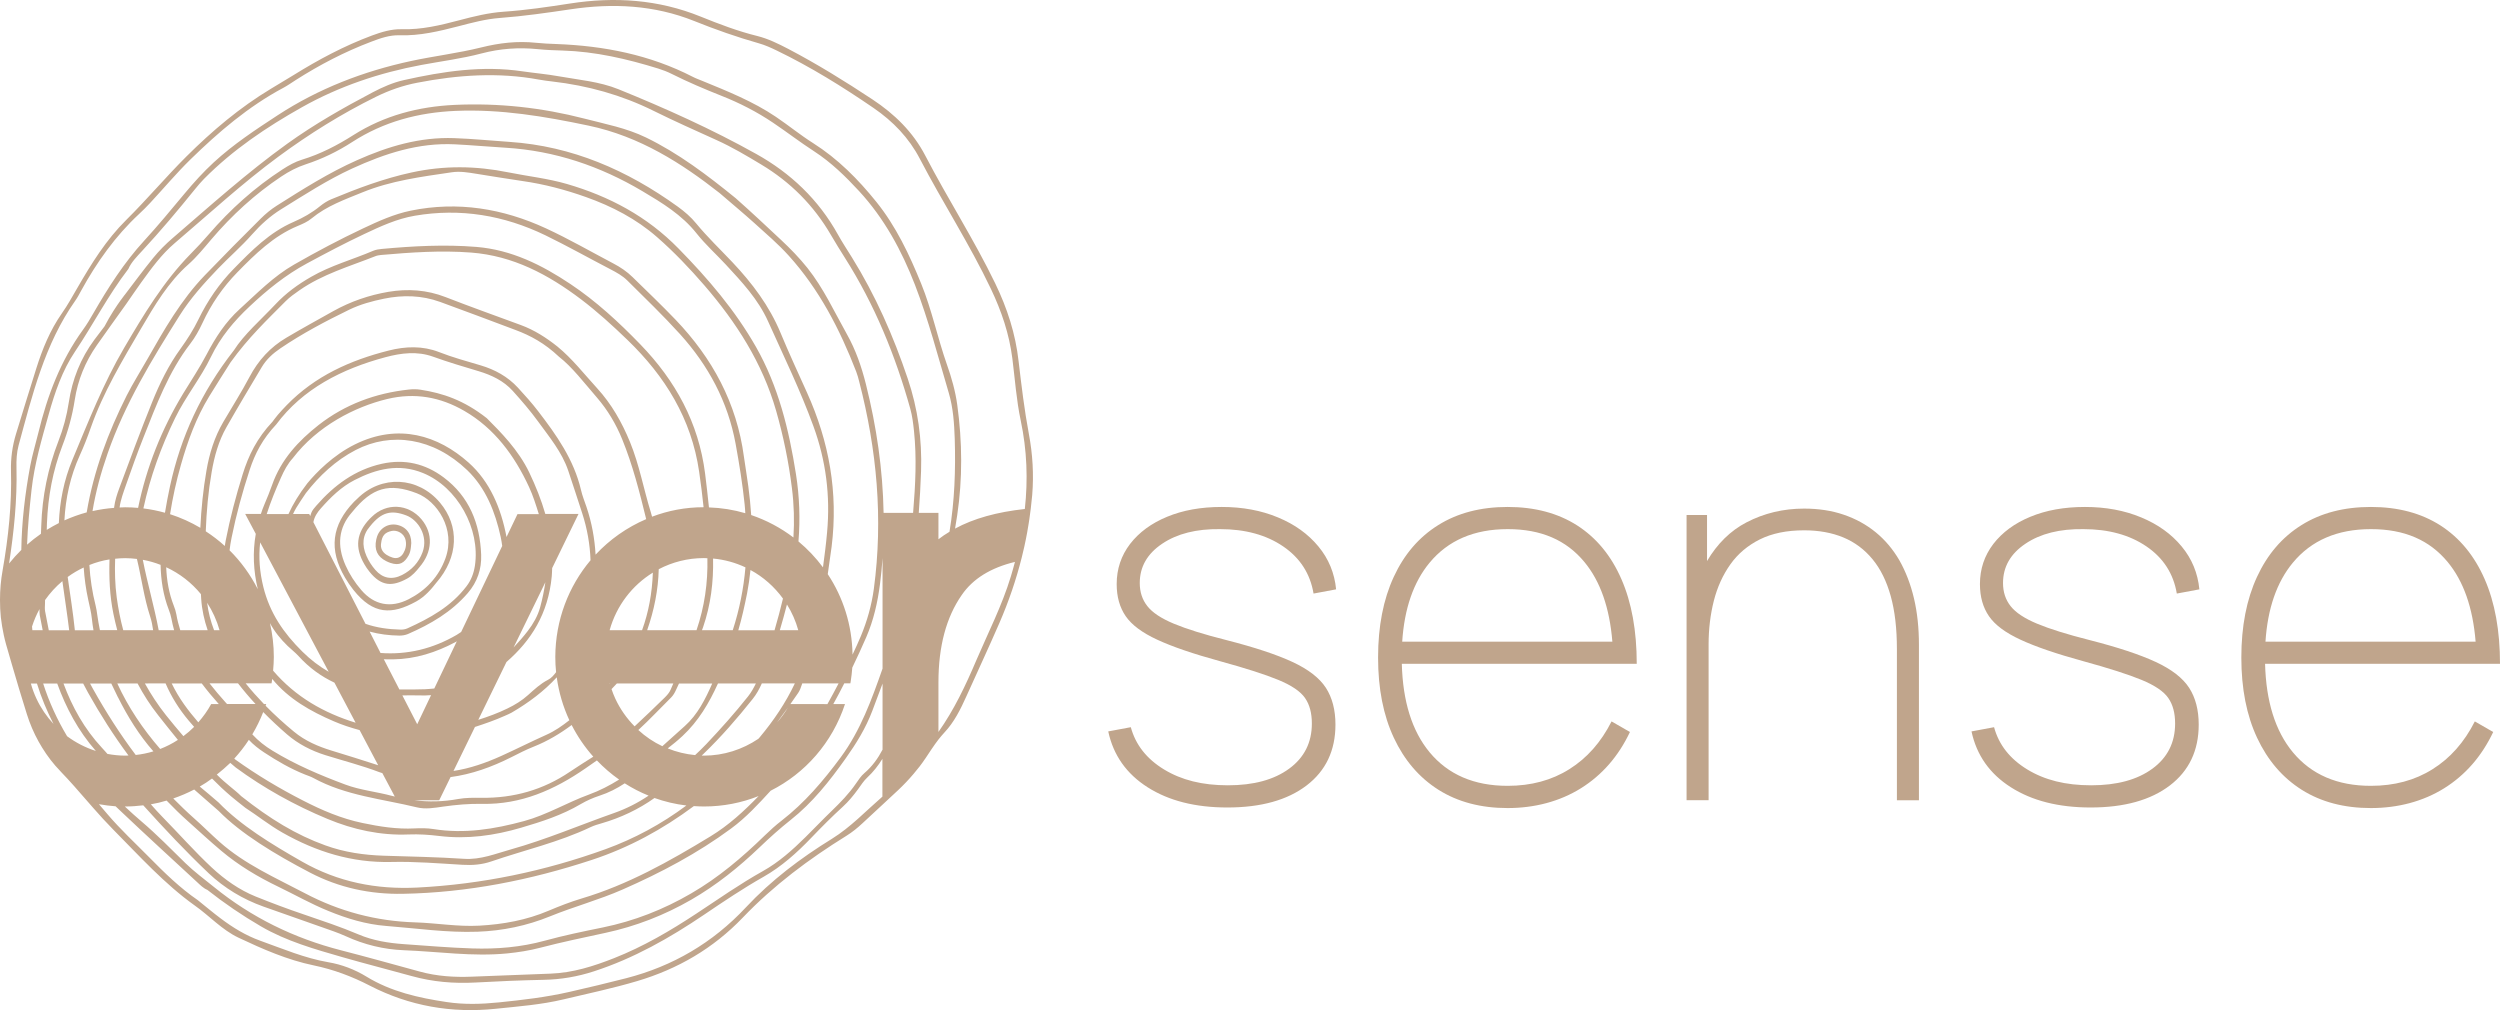 <?xml version="1.0" encoding="UTF-8"?> <svg xmlns="http://www.w3.org/2000/svg" viewBox="0 0 198.00 80.00" data-guides="{&quot;vertical&quot;:[],&quot;horizontal&quot;:[]}"><path fill="rgb(192, 165, 140)" stroke="none" fill-opacity="1" stroke-width="0" stroke-opacity="1" class="cls-1" id="tSvg107e3785feb" title="Path 2" d="M92.051 43.059C93.237 42.262 94.764 41.881 96.633 41.907C98.627 41.907 100.295 42.366 101.631 43.278C102.967 44.19 103.769 45.435 104.033 47.01C104.629 46.898 105.224 46.787 105.82 46.676C105.696 45.394 105.23 44.258 104.417 43.278C103.604 42.293 102.537 41.527 101.216 40.98C99.891 40.427 98.41 40.151 96.758 40.151C95.106 40.151 93.682 40.411 92.434 40.928C91.186 41.443 90.212 42.163 89.503 43.08C88.799 44.002 88.441 45.06 88.441 46.259C88.441 47.265 88.68 48.109 89.156 48.802C89.632 49.495 90.466 50.116 91.652 50.663C92.838 51.215 94.495 51.783 96.628 52.367C98.663 52.925 100.207 53.42 101.253 53.852C102.299 54.285 103.003 54.764 103.36 55.286C103.723 55.807 103.899 56.479 103.899 57.303C103.899 58.809 103.298 60.002 102.102 60.878C100.906 61.758 99.285 62.196 97.25 62.196C95.215 62.196 93.568 61.779 92.191 60.94C90.813 60.101 89.938 58.986 89.56 57.594C88.964 57.706 88.369 57.817 87.773 57.928C88.177 59.809 89.213 61.284 90.891 62.352C92.569 63.421 94.671 63.953 97.208 63.953C99.87 63.953 101.962 63.369 103.484 62.207C105.007 61.044 105.768 59.434 105.768 57.386C105.768 56.229 105.514 55.26 105.012 54.478C104.505 53.696 103.624 53.013 102.371 52.43C101.118 51.846 99.368 51.267 97.126 50.694C95.349 50.246 93.967 49.813 92.967 49.396C91.968 48.98 91.269 48.516 90.87 48.005C90.466 47.494 90.269 46.884 90.269 46.176C90.269 44.894 90.86 43.856 92.051 43.059Z" style=""></path><path fill="rgb(192, 165, 140)" stroke="none" fill-opacity="1" stroke-width="0" stroke-opacity="1" class="cls-1" id="tSvg13952fef797" title="Path 3" d="M128.548 52.575C128.909 52.575 129.269 52.575 129.63 52.575C129.63 49.954 129.226 47.718 128.413 45.863C127.605 44.008 126.435 42.595 124.913 41.615C123.39 40.641 121.552 40.151 119.408 40.151C117.264 40.151 115.441 40.63 113.914 41.584C112.381 42.538 111.206 43.908 110.382 45.696C109.559 47.478 109.144 49.605 109.144 52.075C109.144 54.545 109.559 56.651 110.392 58.433C111.226 60.216 112.407 61.592 113.934 62.556C115.467 63.52 117.29 63.999 119.408 63.999C121.526 63.999 123.53 63.478 125.208 62.431C126.886 61.383 128.18 59.898 129.091 57.975C128.607 57.695 128.121 57.415 127.636 57.136C126.803 58.783 125.689 60.044 124.291 60.919C122.893 61.8 121.262 62.238 119.408 62.238C116.746 62.238 114.685 61.347 113.215 59.569C111.827 57.886 111.102 55.551 111.024 52.575C116.865 52.575 122.707 52.575 128.548 52.575ZM113.215 44.576C114.685 42.798 116.746 41.907 119.408 41.907C122.07 41.907 124.053 42.778 125.487 44.513C126.746 46.035 127.481 48.135 127.699 50.819C122.151 50.819 116.603 50.819 111.055 50.819C111.226 48.198 111.946 46.113 113.215 44.576Z" style=""></path><path fill="rgb(192, 165, 140)" stroke="none" fill-opacity="1" stroke-width="0" stroke-opacity="1" class="cls-1" id="tSvg188fad4cdc8" title="Path 4" d="M150.432 44.378C149.919 43.497 149.292 42.757 148.552 42.152C147.811 41.548 146.967 41.084 146.014 40.761C145.067 40.438 144.021 40.281 142.887 40.281C141.24 40.281 139.718 40.646 138.325 41.37C137.051 42.032 136.01 43.059 135.197 44.435C135.197 43.219 135.197 42.003 135.197 40.787C134.657 40.787 134.116 40.787 133.576 40.787C133.576 48.316 133.576 55.845 133.576 63.374C134.158 63.374 134.739 63.374 135.321 63.374C135.321 59.26 135.321 55.147 135.321 51.033C135.321 49.819 135.461 48.672 135.735 47.583C136.015 46.493 136.45 45.535 137.046 44.696C137.641 43.856 138.423 43.2 139.381 42.72C140.344 42.241 141.509 42.001 142.881 42.001C144.047 42.001 145.082 42.189 145.989 42.564C146.895 42.939 147.666 43.518 148.303 44.289C148.94 45.06 149.422 46.04 149.748 47.218C150.074 48.396 150.235 49.792 150.235 51.413C150.235 55.402 150.235 59.391 150.235 63.379C150.816 63.379 151.398 63.379 151.98 63.379C151.98 59.279 151.98 55.18 151.98 51.08C151.98 49.74 151.851 48.51 151.586 47.39C151.322 46.269 150.934 45.269 150.432 44.378Z" style=""></path><path fill="rgb(192, 165, 140)" stroke="none" fill-opacity="1" stroke-width="0" stroke-opacity="1" class="cls-1" id="tSvg57f42eb329" title="Path 5" d="M160.421 43.059C161.607 42.262 163.134 41.881 165.004 41.907C166.997 41.907 168.665 42.366 170.001 43.278C171.337 44.19 172.139 45.435 172.403 47.01C172.999 46.898 173.594 46.787 174.19 46.676C174.066 45.394 173.6 44.258 172.787 43.278C171.974 42.293 170.907 41.527 169.586 40.98C168.261 40.427 166.78 40.151 165.128 40.151C163.476 40.151 162.052 40.411 160.804 40.928C159.556 41.443 158.582 42.163 157.873 43.08C157.169 44.002 156.811 45.06 156.811 46.259C156.811 47.265 157.05 48.109 157.526 48.802C158.002 49.495 158.836 50.116 160.022 50.663C161.208 51.215 162.865 51.783 164.998 52.367C167.033 52.925 168.577 53.42 169.623 53.852C170.669 54.285 171.373 54.764 171.73 55.286C172.093 55.807 172.269 56.479 172.269 57.303C172.269 58.809 171.668 60.002 170.472 60.878C169.276 61.758 167.655 62.196 165.62 62.196C163.585 62.196 161.938 61.779 160.56 60.94C159.183 60.101 158.308 58.986 157.93 57.594C157.334 57.706 156.739 57.817 156.143 57.928C156.547 59.809 157.583 61.284 159.261 62.352C160.939 63.421 163.041 63.953 165.578 63.953C168.24 63.953 170.332 63.369 171.855 62.207C173.377 61.044 174.138 59.434 174.138 57.386C174.138 56.229 173.884 55.26 173.382 54.478C172.875 53.696 171.994 53.013 170.741 52.43C169.488 51.846 167.738 51.267 165.495 50.694C163.725 50.246 162.337 49.813 161.337 49.396C160.338 48.98 159.639 48.516 159.24 48.005C158.836 47.494 158.639 46.884 158.639 46.176C158.639 44.894 159.23 43.856 160.421 43.059Z" style=""></path><path fill="rgb(192, 165, 140)" stroke="none" fill-opacity="1" stroke-width="0" stroke-opacity="1" class="cls-1" id="tSvg177c30c86f3" title="Path 6" d="M192.661 60.919C191.263 61.8 189.632 62.238 187.778 62.238C185.116 62.238 183.055 61.347 181.585 59.569C180.197 57.886 179.472 55.551 179.394 52.575C185.596 52.575 191.798 52.575 198 52.575C198 49.954 197.596 47.718 196.783 45.863C195.97 44.008 194.805 42.595 193.283 41.615C191.76 40.641 189.922 40.151 187.778 40.151C185.634 40.151 183.811 40.63 182.284 41.584C180.751 42.538 179.576 43.908 178.752 45.696C177.929 47.478 177.514 49.605 177.514 52.075C177.514 54.545 177.929 56.651 178.762 58.433C179.596 60.216 180.777 61.592 182.304 62.556C183.837 63.52 185.66 63.999 187.778 63.999C189.896 63.999 191.9 63.478 193.578 62.431C195.256 61.383 196.55 59.898 197.462 57.975C196.976 57.695 196.492 57.415 196.006 57.136C195.173 58.783 194.059 60.044 192.661 60.919ZM181.585 44.576C183.055 42.798 185.116 41.907 187.778 41.907C190.44 41.907 192.423 42.778 193.857 44.513C195.116 46.035 195.851 48.135 196.069 50.819C190.521 50.819 184.973 50.819 179.425 50.819C179.596 48.198 180.316 46.113 181.585 44.576Z" style=""></path><path fill="rgb(192, 165, 140)" stroke="none" fill-opacity="1" stroke-width="0" stroke-opacity="1" class="cls-1" id="tSvg73e7be4ccd" title="Path 7" d="M31.588 41.605C30.796 41.36 30.014 41.819 29.822 42.642C29.812 42.679 29.802 42.715 29.796 42.746C29.631 43.533 29.884 44.086 30.583 44.44C30.692 44.492 30.801 44.544 30.915 44.581C31.65 44.831 32.033 44.581 32.37 43.971C32.489 43.757 32.525 43.507 32.546 43.314C32.681 42.475 32.303 41.819 31.588 41.605ZM31.945 43.815C31.749 44.148 31.448 44.268 31.101 44.164C30.925 44.112 30.759 44.034 30.604 43.935C30.273 43.711 30.117 43.408 30.185 43.017C30.257 42.413 30.49 42.163 31.029 42.048C31.427 41.965 32.013 42.215 32.127 42.793C32.204 43.158 32.127 43.507 31.945 43.815Z" style=""></path><path fill="rgb(192, 165, 140)" stroke="none" fill-opacity="1" stroke-width="0" stroke-opacity="1" class="cls-1" id="tSvgb0847387f8" title="Path 8" d="M29.439 40.938C29.387 40.985 29.335 41.032 29.289 41.084C28.222 42.194 28.082 43.361 28.859 44.69C28.978 44.894 29.108 45.092 29.258 45.274C30.205 46.462 31.081 46.462 32.251 45.821C32.66 45.597 32.971 45.232 33.204 44.94C34.27 43.716 34.317 42.241 33.38 41.126C32.334 39.885 30.594 39.802 29.439 40.938ZM33.468 43.731C33.167 44.555 32.598 45.154 31.842 45.54C31.034 45.952 30.299 45.8 29.729 45.139C29.444 44.81 29.201 44.44 29.025 44.034C28.642 43.163 28.704 42.361 29.32 41.667C30.211 40.563 30.977 40.359 32.194 40.828C33.09 41.172 33.944 42.423 33.468 43.731Z" style=""></path><path fill="rgb(192, 165, 140)" stroke="none" fill-opacity="1" stroke-width="0" stroke-opacity="1" class="cls-1" id="tSvg5be834039e" title="Path 9" d="M34.55 46.16C36.326 44.122 36.404 41.662 34.845 39.807C33.105 37.738 30.205 37.597 28.295 39.499C28.212 39.583 28.124 39.656 28.041 39.739C26.259 41.589 26.026 43.533 27.326 45.748C27.523 46.087 27.746 46.41 27.989 46.718C29.563 48.698 31.029 48.703 32.976 47.63C33.659 47.254 34.172 46.645 34.55 46.16ZM28.621 46.739C28.113 46.15 27.684 45.493 27.363 44.769C26.679 43.221 26.793 41.787 27.891 40.557C29.48 38.587 30.842 38.233 33.012 39.067C34.607 39.677 36.124 41.913 35.275 44.232C34.736 45.701 33.721 46.764 32.375 47.453C30.941 48.187 29.631 47.916 28.621 46.739Z" style=""></path><path fill="rgb(192, 165, 140)" stroke="none" fill-opacity="1" stroke-width="0" stroke-opacity="1" class="cls-1" id="tSvg6909ee1308" title="Path 10" d="M80.674 28.618C80.43 26.439 79.778 24.422 78.82 22.442C77.142 18.971 75.06 15.745 73.289 12.336C72.311 10.455 70.856 9.037 69.1 7.875C66.93 6.442 64.73 5.077 62.43 3.873C61.638 3.461 60.836 3.065 59.976 2.851C58.438 2.471 56.957 1.908 55.491 1.314C52.141 -0.046 48.677 -0.271 45.155 0.277C43.4 0.548 41.65 0.808 39.884 0.928C38.688 1.012 37.528 1.298 36.368 1.606C34.871 2.002 33.38 2.361 31.816 2.314C31.003 2.293 30.216 2.533 29.455 2.815C27.274 3.628 25.229 4.717 23.251 5.947C22.66 6.312 22.06 6.666 21.464 7.026C18.994 8.511 16.799 10.366 14.753 12.404C13.127 14.025 11.641 15.792 10.01 17.407C8.405 18.992 7.239 20.878 6.121 22.812C5.727 23.489 5.349 24.182 4.899 24.818C3.967 26.152 3.361 27.633 2.874 29.18C2.33 30.905 1.797 32.636 1.269 34.366C0.979 35.315 0.844 36.294 0.87 37.285C0.943 39.937 0.663 42.564 0.207 45.17C0.067 45.946 0 46.728 0 47.499C0 47.51 0 47.52 0 47.536C0 47.755 0.005 47.979 0.015 48.198C0.015 48.229 0.015 48.26 0.021 48.291C0.031 48.495 0.047 48.693 0.067 48.896C0.072 48.959 0.083 49.016 0.093 49.078C0.114 49.251 0.135 49.422 0.166 49.6C0.181 49.709 0.207 49.819 0.228 49.928C0.254 50.053 0.275 50.178 0.3 50.303C0.352 50.538 0.409 50.778 0.476 51.017C0.616 51.528 0.766 52.039 0.917 52.544C1.305 53.889 1.709 55.228 2.128 56.562C2.366 57.323 2.677 58.048 3.055 58.73C3.143 58.887 3.231 59.043 3.33 59.2C3.744 59.877 4.231 60.513 4.79 61.086C4.795 61.096 4.806 61.102 4.811 61.112C5.173 61.482 5.52 61.868 5.867 62.254C6.887 63.4 7.866 64.588 8.948 65.683C11.03 67.783 13.013 69.993 15.426 71.718C16.597 72.541 17.581 73.646 18.891 74.266C20.812 75.173 22.764 76.028 24.851 76.46C26.41 76.784 27.875 77.331 29.294 78.066C32.432 79.681 35.762 80.26 39.262 79.895C41.065 79.707 42.867 79.572 44.632 79.15C46.579 78.686 48.542 78.274 50.468 77.701C53.679 76.747 56.486 75.121 58.831 72.672C61.27 70.123 64.067 68.038 67.039 66.194C67.5 65.907 67.919 65.568 68.318 65.193C68.841 64.698 69.375 64.213 69.903 63.723C69.903 63.723 69.903 63.723 69.903 63.723C69.903 63.723 70.25 63.4 70.25 63.4C70.545 63.124 70.845 62.853 71.135 62.577C71.565 62.17 71.974 61.743 72.357 61.289C72.678 60.914 72.989 60.518 73.269 60.096C73.269 60.096 73.274 60.086 73.279 60.086C73.424 59.867 73.574 59.642 73.719 59.424C73.75 59.377 73.787 59.33 73.818 59.278C73.983 59.033 74.154 58.793 74.335 58.559C74.481 58.376 74.631 58.194 74.791 58.022C75.573 57.193 76.075 56.177 76.541 55.14C77.411 53.206 78.307 51.288 79.151 49.344C79.887 47.651 80.482 45.91 80.927 44.133C81 43.851 81.067 43.565 81.129 43.278C81.171 43.09 81.207 42.898 81.249 42.705C81.285 42.527 81.321 42.345 81.352 42.168C81.394 41.933 81.435 41.699 81.471 41.464C81.492 41.339 81.507 41.214 81.528 41.094C81.57 40.823 81.606 40.552 81.637 40.281C81.637 40.281 81.637 40.281 81.637 40.281C81.637 40.281 81.637 40.281 81.637 40.281C81.678 39.922 81.72 39.567 81.751 39.202C81.885 37.582 81.787 35.966 81.487 34.371C81.129 32.469 80.902 30.551 80.674 28.618ZM72.326 40.505C72.326 40.542 72.321 40.584 72.316 40.62C71.537 40.62 70.759 40.62 69.981 40.62C69.918 37.191 69.426 33.793 68.577 30.416C68.23 29.035 67.769 27.7 67.07 26.46C66.076 24.688 65.222 22.822 63.948 21.222C63.311 20.425 62.612 19.706 61.871 19.012C60.68 17.897 59.489 16.777 58.262 15.693C56.03 13.879 53.746 12.143 51.157 10.887C49.614 10.137 47.941 9.824 46.3 9.397C42.913 8.521 39.485 8.146 36 8.308C33.147 8.443 30.449 9.142 27.994 10.695C26.715 11.508 25.379 12.201 23.924 12.644C23.37 12.811 22.863 13.102 22.371 13.42C20.175 14.843 18.249 16.573 16.529 18.564C16.069 19.096 15.592 19.612 15.1 20.107C12.951 22.296 11.387 24.902 9.834 27.549C8.177 30.374 6.996 33.402 5.738 36.409C5.049 38.056 4.733 39.729 4.66 41.428C4.334 41.595 4.013 41.772 3.703 41.965C3.708 41.787 3.713 41.61 3.718 41.433C3.801 39.333 4.179 37.279 4.935 35.315C5.391 34.137 5.727 32.928 5.919 31.677C6.162 30.093 6.758 28.644 7.669 27.341C8.43 26.252 9.207 25.183 9.979 24.099C10.383 23.521 10.776 22.937 11.185 22.369C11.988 21.259 12.785 20.154 13.831 19.263C16.55 16.949 19.181 14.52 22.06 12.399C24.509 10.596 27.062 9.006 29.776 7.667C30.822 7.151 31.909 6.77 33.053 6.551C36.254 5.931 39.464 5.707 42.696 6.306C43.037 6.369 43.379 6.411 43.726 6.452C46.543 6.776 49.236 7.521 51.794 8.793C53.42 9.6 55.082 10.335 56.734 11.086C57.972 11.643 59.137 12.336 60.297 13.035C62.596 14.416 64.45 16.266 65.817 18.622C66.169 19.231 66.547 19.831 66.92 20.425C69.271 24.13 70.918 28.154 72.098 32.386C72.254 32.948 72.326 33.548 72.388 34.132C72.611 36.258 72.502 38.389 72.326 40.505ZM3.418 54.134C3.789 54.134 4.16 54.134 4.531 54.134C5.23 56.062 6.188 57.876 7.591 59.476C6.773 59.215 6.002 58.819 5.313 58.308C4.526 56.99 3.889 55.603 3.418 54.134ZM8.083 59.236C6.665 57.714 5.717 55.984 5.028 54.134C5.548 54.134 6.067 54.134 6.587 54.134C6.711 54.373 6.835 54.613 6.97 54.853C7.944 56.594 9.005 58.256 10.175 59.835C10.088 59.835 10.005 59.846 9.922 59.846C9.44 59.846 8.969 59.794 8.508 59.71C8.368 59.554 8.234 59.392 8.083 59.236ZM67.521 51.846C67.484 49.49 66.77 47.301 65.558 45.472C65.667 44.748 65.77 44.023 65.864 43.299C66.397 39.01 65.667 34.981 63.917 31.098C63.207 29.524 62.482 27.956 61.819 26.361C60.929 24.219 59.572 22.426 58.008 20.769C57.05 19.753 56.035 18.788 55.139 17.699C54.725 17.188 54.218 16.756 53.679 16.365C49.666 13.473 45.306 11.57 40.35 11.237C38.889 11.138 37.44 10.992 35.974 10.94C33.25 10.841 30.734 11.591 28.269 12.691C26.032 13.686 23.976 14.989 21.915 16.292C21.459 16.579 21.035 16.933 20.651 17.314C19.16 18.794 17.684 20.284 16.224 21.801C14.339 23.755 12.998 26.111 11.662 28.461C11.123 29.415 10.533 30.343 10.036 31.322C8.565 34.246 7.421 37.3 6.872 40.547C6.872 40.557 6.872 40.568 6.872 40.578C6.261 40.745 5.67 40.959 5.101 41.214C5.194 39.458 5.562 37.727 6.323 36.055C6.649 35.341 6.934 34.606 7.193 33.866C8.177 31.062 9.699 28.539 11.18 26.006C12.242 24.193 13.319 22.358 14.924 20.936C15.587 20.347 16.157 19.643 16.736 18.96C18.363 17.048 20.191 15.375 22.267 13.989C22.883 13.577 23.525 13.238 24.23 13.009C25.519 12.586 26.736 11.998 27.88 11.258C30.387 9.632 33.147 8.907 36.088 8.782C39.656 8.631 43.126 9.215 46.611 9.949C50.67 10.799 54.01 12.946 56.988 15.286C58.055 16.203 58.919 16.923 59.758 17.678C60.68 18.512 61.633 19.325 62.467 20.248C64.88 22.916 66.511 26.074 67.811 29.431C67.909 29.686 67.982 29.952 68.049 30.223C69.447 35.617 69.955 41.073 69.209 46.634C69.033 47.937 68.675 49.188 68.184 50.371C67.976 50.871 67.749 51.361 67.521 51.846ZM7.7 48.672C7.669 48.438 7.633 48.203 7.576 47.974C7.301 46.89 7.141 45.816 7.079 44.748C7.586 44.544 8.12 44.393 8.674 44.305C8.627 45.748 8.689 47.192 8.985 48.63C9.072 49.063 9.176 49.485 9.285 49.907C8.827 49.907 8.37 49.907 7.912 49.907C7.83 49.501 7.757 49.089 7.7 48.672ZM65.18 44.935C64.616 44.174 63.963 43.486 63.238 42.882C63.383 41.11 63.321 39.338 63.041 37.556C62.487 34.027 61.648 30.598 59.877 27.481C58.215 24.563 56.071 22.061 53.741 19.685C51.24 17.126 48.247 15.547 44.902 14.572C43.379 14.129 41.805 13.962 40.257 13.65C37.688 13.129 35.177 13.097 32.593 13.66C30.387 14.14 28.31 14.921 26.239 15.781C25.923 15.912 25.617 16.11 25.348 16.328C24.711 16.85 24.002 17.251 23.256 17.574C21.361 18.392 19.937 19.836 18.518 21.285C17.368 22.457 16.441 23.807 15.711 25.308C15.318 26.116 14.831 26.877 14.303 27.612C13.355 28.915 12.646 30.369 12.045 31.859C11.133 34.116 10.289 36.404 9.44 38.687C9.264 39.161 9.104 39.661 9.041 40.167C9.041 40.187 9.041 40.203 9.036 40.224C8.456 40.266 7.887 40.354 7.327 40.479C7.581 38.947 7.995 37.425 8.524 35.914C9.891 31.979 12.034 28.472 14.225 24.99C15.079 23.63 16.151 22.442 17.259 21.285C18.15 20.357 19.124 19.518 19.973 18.554C20.651 17.788 21.402 17.11 22.257 16.579C24.1 15.437 25.918 14.254 27.891 13.347C30.49 12.159 33.131 11.289 36.026 11.43C37.372 11.497 38.714 11.622 40.06 11.701C43.944 11.94 47.532 13.155 50.877 15.14C52.441 16.068 53.995 17.006 55.17 18.486C55.869 19.367 56.714 20.128 57.485 20.956C58.759 22.332 60.048 23.708 60.83 25.449C62.068 28.206 63.394 30.926 64.429 33.772C65.413 36.477 65.77 39.26 65.506 42.147C65.424 43.085 65.304 44.013 65.18 44.935ZM9.119 44.252C9.383 44.226 9.647 44.206 9.917 44.206C10.232 44.206 10.538 44.232 10.844 44.268C11.211 45.779 11.403 47.333 11.889 48.818C12.004 49.167 12.076 49.542 12.128 49.912C11.339 49.912 10.55 49.912 9.761 49.912C9.533 49.068 9.363 48.198 9.243 47.306C9.109 46.285 9.083 45.269 9.119 44.252ZM62.011 47.406C61.809 48.25 61.586 49.084 61.343 49.918C60.387 49.918 59.43 49.918 58.474 49.918C58.754 48.964 58.971 47.989 59.168 46.999C59.287 46.379 59.375 45.764 59.437 45.144C60.452 45.691 61.327 46.467 62.011 47.406C62.011 47.406 62.011 47.406 62.011 47.406ZM17.865 55.63C17.425 55.14 16.995 54.634 16.591 54.118C17.344 54.118 18.097 54.118 18.849 54.118C19.289 54.686 19.75 55.233 20.237 55.755C19.485 55.755 18.732 55.755 17.979 55.755C17.938 55.713 17.902 55.666 17.86 55.624C17.862 55.626 17.864 55.628 17.865 55.63ZM13.966 48.651C13.925 48.422 13.852 48.193 13.764 47.974C13.376 46.983 13.205 45.962 13.163 44.925C14.23 45.42 15.167 46.144 15.913 47.056C15.918 47.181 15.924 47.301 15.934 47.426C15.991 48.297 16.177 49.12 16.447 49.912C15.723 49.912 15 49.912 14.277 49.912C14.152 49.506 14.039 49.089 13.966 48.651ZM55.165 49.912C53.862 49.912 52.559 49.912 51.255 49.912C51.81 48.323 52.131 46.718 52.172 45.081C53.249 44.518 54.466 44.2 55.75 44.2C55.843 44.2 55.937 44.211 56.025 44.211C56.071 46.16 55.797 48.052 55.165 49.912ZM43.98 52.023C43.98 52.435 44.001 52.841 44.042 53.237C43.861 53.472 43.679 53.701 43.4 53.842C42.81 54.144 42.323 54.598 41.831 55.041C41.334 55.489 40.78 55.828 40.184 56.114C39.438 56.479 38.662 56.761 37.88 57.011C38.624 55.484 39.368 53.957 40.112 52.43C42.064 50.736 43.421 48.609 43.7 45.634C43.721 45.415 43.721 45.206 43.731 44.993C44.427 43.563 45.123 42.133 45.818 40.703C44.941 40.703 44.065 40.703 43.188 40.703C42.867 39.588 42.431 38.499 41.924 37.436C41.059 35.622 39.63 34.199 38.553 33.12C36.74 31.698 35.073 31.135 33.297 30.864C32.997 30.817 32.681 30.817 32.375 30.853C29.755 31.135 27.337 32.021 25.239 33.657C23.639 34.913 22.257 36.393 21.552 38.405C21.371 38.926 21.159 39.432 20.947 39.937C20.838 40.193 20.744 40.448 20.662 40.703C20.247 40.703 19.833 40.703 19.419 40.703C19.698 41.23 19.978 41.756 20.258 42.282C19.999 43.752 20.071 45.211 20.418 46.666C19.838 45.519 19.082 44.477 18.181 43.585C18.223 43.252 18.269 42.918 18.342 42.58C18.709 40.761 19.196 38.983 19.771 37.222C20.191 35.929 20.796 34.762 21.873 33.621C23.976 30.796 27.067 29.217 30.532 28.289C31.774 27.956 33.048 27.799 34.291 28.247C35.492 28.68 36.709 29.04 37.926 29.404C38.931 29.707 39.884 30.155 40.609 30.958C41.313 31.739 42.002 32.537 42.623 33.391C43.514 34.621 44.503 35.799 45.005 37.279C45.383 38.395 45.74 39.52 46.108 40.641C46.512 41.881 46.724 43.122 46.771 44.372C45.036 46.436 43.99 49.105 43.98 52.023ZM20.605 42.955C22.414 46.372 24.223 49.789 26.032 53.206C25.307 52.789 24.608 52.263 23.95 51.611C22.453 50.131 21.371 48.552 20.858 46.493C20.563 45.3 20.47 44.133 20.605 42.955ZM33.043 57.36C32.651 56.599 32.26 55.838 31.868 55.077C32.313 55.072 32.753 55.062 33.199 55.077C33.514 55.093 33.83 55.077 34.141 55.056C33.775 55.824 33.409 56.592 33.043 57.36ZM24.82 41.355C24.898 40.928 25.131 40.578 25.415 40.26C26.192 39.38 27.031 38.561 28.072 38.025C29.802 37.133 31.593 36.68 33.509 37.467C36.212 38.572 38.061 41.866 37.611 44.821C37.517 45.415 37.315 45.952 36.948 46.431C35.726 48.041 34.037 48.964 32.266 49.766C32.096 49.845 31.894 49.871 31.702 49.865C30.744 49.839 29.822 49.714 28.947 49.407C27.57 46.723 26.192 44.039 24.82 41.355ZM29.273 50.022C30.029 50.23 30.822 50.329 31.635 50.34C31.857 50.34 32.101 50.303 32.308 50.215C34.089 49.438 35.746 48.484 37.051 46.968C37.807 46.087 38.149 45.071 38.108 43.935C38.014 41.449 37.15 39.322 35.146 37.816C33.68 36.717 32.044 36.331 30.236 36.732C28.119 37.206 26.467 38.426 25.053 40.047C24.903 40.224 24.732 40.406 24.654 40.62C24.623 40.698 24.597 40.787 24.571 40.87C24.544 40.816 24.516 40.762 24.488 40.709C24.062 40.709 23.636 40.709 23.209 40.709C23.287 40.547 23.365 40.38 23.463 40.219C23.681 39.849 23.934 39.499 24.224 39.056C25.276 37.696 26.581 36.461 28.175 35.638C30.967 34.194 34.301 34.647 37.005 37.238C38.47 38.645 39.226 40.547 39.656 42.533C39.708 42.772 39.744 43.007 39.775 43.241C38.691 45.512 37.607 47.782 36.523 50.053C36.404 50.136 36.285 50.215 36.16 50.288C34.276 51.382 32.266 51.872 30.138 51.716C29.848 51.149 29.558 50.583 29.273 50.022ZM43.193 46.113C43.094 46.775 42.96 47.437 42.779 48.099C42.592 48.781 42.235 49.402 41.805 49.965C41.453 50.428 41.07 50.856 40.676 51.278C41.515 49.554 42.354 47.831 43.193 46.113ZM40.987 40.714C40.697 41.32 40.407 41.926 40.117 42.533C39.687 40.266 38.812 38.15 37.108 36.633C34.716 34.502 31.567 33.48 28.103 35.2C26.379 36.055 25.048 37.425 24.343 38.275C23.691 39.119 23.199 39.927 22.847 40.714C22.272 40.714 21.697 40.714 21.123 40.714C21.438 39.734 21.827 38.785 22.246 37.842C22.5 37.264 22.795 36.717 23.189 36.289C25.136 33.73 28.129 32.214 30.656 31.604C32.857 31.072 34.882 31.448 36.772 32.542C39.154 33.918 40.749 36.081 41.903 38.577C42.219 39.26 42.447 39.989 42.675 40.719C42.111 40.719 41.546 40.719 40.982 40.719C40.983 40.717 40.985 40.715 40.987 40.714ZM30.397 52.211C30.635 52.221 30.879 52.226 31.132 52.221C32.893 52.2 34.54 51.674 36.098 50.84C36.13 50.824 36.15 50.803 36.181 50.788C35.586 52.035 34.99 53.282 34.395 54.53C34.151 54.551 33.908 54.577 33.665 54.587C33.048 54.613 32.432 54.608 31.821 54.603C31.759 54.603 31.692 54.603 31.63 54.603C31.22 53.807 30.811 53.011 30.397 52.211ZM21.381 49.349C21.744 50.032 22.231 50.626 22.785 51.163C23.064 51.434 23.38 51.669 23.639 51.955C24.494 52.899 25.452 53.581 26.487 54.066C27.047 55.124 27.606 56.182 28.165 57.24C25.659 56.463 23.417 55.207 21.63 53.117C21.661 52.753 21.687 52.388 21.687 52.028C21.687 51.106 21.578 50.215 21.381 49.349ZM37.616 57.574C38.418 57.313 39.216 57.037 39.992 56.688C40.169 56.609 40.35 56.536 40.516 56.443C41.877 55.65 43.089 54.738 44.094 53.644C44.26 54.843 44.601 55.984 45.093 57.042C44.529 57.485 43.944 57.897 43.276 58.194C42.079 58.73 40.904 59.325 39.708 59.867C38.475 60.424 37.217 60.862 35.917 61.06C36.483 59.898 37.05 58.736 37.616 57.574ZM48.283 54.134C48.297 54.134 48.311 54.134 48.325 54.134C48.325 54.134 48.304 54.155 48.294 54.17C48.294 54.16 48.283 54.149 48.283 54.134ZM48.283 49.912C48.827 47.958 50.075 46.358 51.706 45.352C51.649 46.968 51.369 48.495 50.852 49.912C49.995 49.912 49.139 49.912 48.283 49.912ZM47.17 43.929C47.097 42.663 46.875 41.407 46.45 40.151C46.3 39.703 46.118 39.265 46.015 38.806C45.45 36.398 44.073 34.455 42.618 32.563C42.121 31.916 41.572 31.302 41.018 30.702C40.205 29.821 39.19 29.269 38.066 28.936C36.958 28.607 35.845 28.305 34.768 27.883C33.468 27.377 32.116 27.424 30.785 27.763C27.751 28.529 24.96 29.774 22.712 32.083C22.469 32.334 22.231 32.589 22.003 32.855C21.801 33.094 21.62 33.35 21.589 33.391C20.346 34.71 19.688 36.06 19.222 37.556C18.684 39.286 18.223 41.026 17.876 42.809C17.85 42.955 17.824 43.096 17.803 43.241C17.337 42.814 16.83 42.428 16.296 42.079C16.353 40.511 16.493 38.947 16.762 37.394C16.975 36.143 17.311 34.929 17.938 33.829C18.849 32.229 19.792 30.65 20.734 29.071C21.102 28.456 21.62 27.987 22.205 27.591C23.94 26.413 25.788 25.439 27.663 24.526C28.533 24.104 29.47 23.849 30.413 23.656C31.914 23.349 33.401 23.385 34.856 23.911C36.849 24.636 38.833 25.386 40.821 26.132C42.023 26.58 43.141 27.184 44.27 28.253C45.311 29.061 46.258 30.311 47.279 31.489C48.123 32.469 48.785 33.579 49.277 34.788C50.111 36.836 50.655 38.973 51.178 41.115C49.65 41.767 48.283 42.736 47.17 43.929ZM17.389 49.912C17.244 49.912 17.099 49.912 16.954 49.912C16.69 49.219 16.498 48.495 16.405 47.739C16.83 48.396 17.166 49.125 17.389 49.912ZM21.506 54.118C21.516 54.056 21.526 53.993 21.537 53.931C21.547 53.878 21.547 53.826 21.558 53.769C22.868 55.369 24.608 56.338 26.446 57.13C27.109 57.417 27.787 57.636 28.481 57.824C28.971 58.751 29.462 59.679 29.952 60.607C28.73 60.211 27.502 59.825 26.27 59.45C25.193 59.121 24.162 58.678 23.282 57.949C22.5 57.303 21.744 56.62 21.035 55.895C21.05 55.848 21.071 55.807 21.086 55.76C21.026 55.76 20.965 55.76 20.905 55.76C20.398 55.233 19.911 54.691 19.455 54.118C20.14 54.118 20.826 54.118 21.506 54.118ZM20.848 56.396C21.454 57.011 22.081 57.599 22.733 58.162C23.619 58.928 24.659 59.46 25.773 59.809C27.207 60.258 28.662 60.627 30.071 61.164C30.143 61.19 30.211 61.211 30.283 61.232C30.611 61.85 30.939 62.469 31.267 63.087C31.195 63.066 31.122 63.056 31.049 63.035C29.822 62.702 28.533 62.582 27.352 62.139C25.369 61.399 23.406 60.57 21.583 59.455C20.993 59.095 20.449 58.673 19.983 58.162C20.315 57.605 20.605 57.011 20.848 56.396ZM34.788 63.379C35.087 62.768 35.386 62.156 35.684 61.545C37.341 61.326 38.936 60.758 40.495 59.971C41.08 59.674 41.67 59.371 42.276 59.132C43.374 58.694 44.358 58.105 45.275 57.422C45.74 58.329 46.315 59.173 46.989 59.929C46.367 60.325 45.74 60.716 45.13 61.128C43.017 62.561 40.676 63.218 38.139 63.186C37.523 63.181 36.896 63.171 36.295 63.28C35.114 63.499 33.949 63.525 32.795 63.379C33.457 63.379 34.12 63.379 34.788 63.379ZM50.261 57.527C50.261 57.527 50.261 57.527 50.261 57.527C49.64 56.901 49.117 56.161 48.734 55.338C48.62 55.093 48.521 54.837 48.433 54.577C48.573 54.431 48.718 54.28 48.858 54.129C50.347 54.129 51.837 54.129 53.327 54.129C53.26 54.285 53.182 54.447 53.12 54.608C53.021 54.853 52.825 55.072 52.633 55.26C51.856 56.02 51.069 56.776 50.261 57.527ZM51.644 40.922C51.608 40.802 51.577 40.677 51.54 40.557C50.971 38.718 50.634 36.81 49.899 35.017C49.252 33.438 48.433 31.995 47.284 30.739C46.258 29.618 45.326 28.409 44.146 27.445C43.26 26.741 42.318 26.137 41.256 25.746C39.268 25.011 37.269 24.302 35.291 23.531C33.804 22.953 32.297 22.854 30.754 23.114C29.227 23.375 27.772 23.875 26.404 24.636C25.157 25.334 23.903 26.022 22.671 26.752C21.407 27.497 20.455 28.539 19.756 29.863C19.119 31.072 18.378 32.229 17.689 33.412C16.985 34.611 16.581 35.924 16.348 37.29C16.089 38.791 15.939 40.292 15.867 41.803C15.116 41.36 14.313 40.995 13.469 40.724C13.676 39.406 13.961 38.103 14.329 36.816C14.867 34.924 15.54 33.074 16.571 31.39C17.182 30.39 17.819 29.404 18.259 28.701C19.667 26.736 21.169 25.324 22.619 23.859C22.951 23.526 23.328 23.26 23.712 22.994C25.55 21.712 27.678 21.102 29.719 20.295C29.858 20.237 30.019 20.211 30.169 20.195C32.546 19.987 34.918 19.82 37.31 20.003C40.635 20.258 43.415 21.738 46.02 23.708C47.32 24.693 48.526 25.793 49.702 26.929C52.669 29.795 54.761 33.157 55.372 37.358C55.507 38.29 55.626 39.228 55.724 40.172C54.29 40.172 52.918 40.438 51.644 40.922ZM19.709 58.595C20.066 58.981 20.48 59.304 20.915 59.59C21.951 60.273 23.023 60.893 24.178 61.352C24.395 61.435 24.618 61.508 24.82 61.618C27.383 63.02 30.257 63.27 33.017 63.942C33.706 64.109 34.405 63.984 35.083 63.885C36.114 63.739 37.155 63.645 38.191 63.666C41.251 63.728 43.897 62.566 46.367 60.857C46.667 60.648 46.968 60.435 47.273 60.226C47.812 60.789 48.397 61.295 49.034 61.743C48.288 62.207 47.501 62.618 46.642 62.931C44.912 63.562 43.322 64.531 41.515 65.026C39.143 65.672 36.782 66.053 34.333 65.662C33.841 65.584 33.333 65.584 32.836 65.61C31.438 65.683 30.086 65.469 28.719 65.183C27.036 64.833 25.493 64.171 23.976 63.39C22.148 62.452 20.387 61.409 18.632 60.153C18.606 60.132 18.58 60.106 18.554 60.08C18.974 59.622 19.362 59.127 19.709 58.595ZM50.556 57.818C51.452 56.995 52.286 56.099 53.156 55.239C53.316 55.077 53.441 54.863 53.534 54.655C53.617 54.483 53.694 54.306 53.777 54.134C54.654 54.134 55.531 54.134 56.408 54.134C55.864 55.374 55.248 56.599 54.238 57.501C53.643 58.032 53.052 58.569 52.457 59.1C51.763 58.772 51.121 58.34 50.556 57.818ZM58.034 49.912C57.221 49.912 56.408 49.912 55.595 49.912C55.621 49.834 55.657 49.756 55.683 49.678C56.294 47.901 56.517 46.082 56.475 44.237C57.382 44.32 58.241 44.56 59.039 44.935C58.894 46.624 58.562 48.281 58.034 49.912ZM56.149 40.187C56.056 39.291 55.957 38.4 55.843 37.503C55.331 33.475 53.487 30.139 50.722 27.283C49.013 25.517 47.211 23.849 45.176 22.494C42.913 20.983 40.516 19.784 37.724 19.555C35.213 19.351 32.727 19.487 30.236 19.716C30.009 19.737 29.77 19.773 29.558 19.862C27.927 20.56 26.203 21.024 24.649 21.921C23.603 22.52 22.645 23.213 21.806 24.11C20.636 25.355 19.331 26.476 18.523 27.747C15.934 31.062 14.313 34.59 13.464 38.509C13.314 39.208 13.179 39.911 13.065 40.61C12.511 40.453 11.941 40.339 11.356 40.266C11.895 37.769 12.754 35.398 13.868 33.11C14.696 31.411 15.898 29.947 16.716 28.247C17.462 26.705 18.528 25.433 19.761 24.276C21.154 22.963 22.614 21.78 24.302 20.868C25.799 20.06 27.305 19.263 28.843 18.538C30.133 17.928 31.443 17.324 32.862 17.084C36.466 16.469 39.915 17.048 43.198 18.637C44.933 19.482 46.621 20.43 48.335 21.321C48.816 21.571 49.298 21.832 49.686 22.218C51.09 23.614 52.524 24.99 53.855 26.46C56.097 28.936 57.651 31.812 58.262 35.158C58.552 36.748 58.811 38.343 58.976 39.953C59.002 40.187 59.013 40.417 59.028 40.646C58.106 40.375 57.143 40.219 56.149 40.187ZM12.718 44.737C12.744 45.946 12.925 47.14 13.37 48.297C13.453 48.516 13.531 48.745 13.572 48.974C13.63 49.297 13.707 49.605 13.79 49.912C13.383 49.912 12.975 49.912 12.568 49.912C12.216 48.036 11.677 46.207 11.31 44.336C11.796 44.425 12.268 44.56 12.718 44.737ZM15.975 54.123C16.4 54.686 16.85 55.228 17.327 55.76C17.127 55.76 16.926 55.76 16.726 55.76C16.441 56.286 16.094 56.766 15.706 57.209C15.312 56.75 14.929 56.281 14.577 55.781C14.204 55.254 13.878 54.702 13.598 54.129C14.389 54.129 15.18 54.129 15.97 54.129C15.972 54.127 15.973 54.125 15.975 54.123ZM18.238 60.419C18.383 60.544 18.523 60.669 18.673 60.789C20.864 62.4 23.339 63.781 25.938 64.859C27.968 65.704 30.133 66.183 32.365 66.089C33.173 66.058 33.975 66.11 34.778 66.209C36.984 66.48 39.143 66.183 41.282 65.552C42.913 65.073 44.518 64.557 45.999 63.681C46.465 63.41 46.968 63.186 47.48 63.02C48.205 62.785 48.863 62.446 49.479 62.04C50.075 62.42 50.707 62.749 51.369 63.014C50.525 63.583 49.614 64.046 48.64 64.39C45.917 65.349 43.25 66.491 40.464 67.272C39.247 67.611 38.071 68.106 36.751 68.018C34.638 67.877 32.52 67.84 30.407 67.773C28.823 67.721 27.274 67.502 25.768 66.954C23.453 66.121 21.381 64.859 19.093 63.046C18.668 62.608 17.876 62.066 17.172 61.347C17.539 61.055 17.896 60.747 18.238 60.419ZM52.876 59.278C53.275 58.965 53.674 58.647 54.047 58.298C55.315 57.12 56.165 55.676 56.864 54.129C57.865 54.129 58.866 54.129 59.867 54.129C59.691 54.488 59.494 54.843 59.246 55.155C58.205 56.469 57.086 57.719 55.937 58.934C55.652 59.236 55.352 59.523 55.051 59.804C54.3 59.731 53.57 59.554 52.882 59.273C52.88 59.274 52.878 59.276 52.876 59.278ZM62.327 47.875C62.715 48.495 63.021 49.178 63.223 49.912C62.736 49.912 62.249 49.912 61.762 49.912C61.964 49.235 62.151 48.557 62.327 47.875ZM62.84 42.569C61.84 41.808 60.711 41.204 59.494 40.792C59.443 40.036 59.37 39.275 59.266 38.514C59.163 37.733 59.028 36.956 58.919 36.174C58.35 31.906 56.408 28.352 53.498 25.313C52.395 24.162 51.24 23.062 50.101 21.947C49.655 21.509 49.138 21.16 48.589 20.873C46.807 19.935 45.062 18.929 43.239 18.085C39.827 16.511 36.249 15.922 32.536 16.683C31.21 16.954 29.967 17.517 28.745 18.095C26.891 18.971 25.079 19.93 23.297 20.951C21.661 21.884 20.361 23.229 18.979 24.485C17.86 25.501 17.063 26.736 16.369 28.06C15.804 29.139 15.131 30.145 14.499 31.182C12.796 33.996 11.6 37.008 10.937 40.224C10.6 40.193 10.258 40.177 9.911 40.177C9.761 40.177 9.616 40.187 9.471 40.193C9.549 39.593 9.772 39.004 9.973 38.426C10.414 37.165 10.864 35.903 11.356 34.663C12.382 32.073 13.355 29.451 15.074 27.216C15.452 26.726 15.763 26.163 16.027 25.6C16.726 24.083 17.648 22.744 18.803 21.561C20.221 20.112 21.666 18.695 23.567 17.902C23.955 17.741 24.364 17.564 24.685 17.293C25.881 16.308 27.3 15.807 28.693 15.239C30.972 14.306 33.38 13.999 35.777 13.645C36.43 13.546 37.082 13.66 37.73 13.764C38.947 13.957 40.163 14.161 41.38 14.338C43.105 14.583 44.772 15.026 46.414 15.609C48.469 16.339 50.396 17.34 52.043 18.783C53.384 19.956 54.627 21.259 55.797 22.614C58.314 25.532 60.38 28.737 61.467 32.526C62.042 34.538 62.462 36.576 62.72 38.655C62.886 39.968 62.922 41.277 62.84 42.569ZM13.112 54.123C13.567 55.176 14.178 56.161 14.95 57.078C15.09 57.245 15.235 57.401 15.375 57.568C15.111 57.834 14.826 58.079 14.525 58.303C14.059 57.756 13.593 57.209 13.148 56.646C12.511 55.843 11.957 54.999 11.475 54.129C12.022 54.129 12.57 54.129 13.112 54.123ZM16.793 61.659C17.275 62.149 17.777 62.624 18.305 63.072C18.632 63.348 18.968 63.609 19.44 63.984C20.335 64.557 21.304 65.339 22.381 65.949C25.058 67.465 27.875 68.341 30.977 68.268C32.857 68.221 34.747 68.382 36.632 68.492C37.414 68.539 38.17 68.481 38.91 68.226C41.536 67.325 44.254 66.71 46.781 65.506C47.061 65.375 47.361 65.287 47.657 65.203C49.179 64.76 50.572 64.099 51.836 63.202C52.643 63.489 53.487 63.692 54.362 63.796C52.395 65.261 50.24 66.428 47.952 67.257C43.136 68.997 38.17 70.034 33.048 70.295C29.812 70.457 26.767 69.862 23.929 68.242C21.47 66.84 19.056 65.365 17.311 63.556C16.793 63.103 16.296 62.691 15.82 62.295C16.151 62.102 16.483 61.894 16.793 61.659ZM60.167 58.397C60.136 58.433 60.1 58.47 60.064 58.512C58.806 59.361 57.314 59.846 55.75 59.846C55.693 59.846 55.636 59.846 55.574 59.84C55.621 59.799 55.667 59.757 55.714 59.71C57.117 58.36 58.397 56.886 59.613 55.358C59.914 54.983 60.142 54.566 60.338 54.123C61.21 54.123 62.082 54.123 62.953 54.123C62.228 55.661 61.281 57.063 60.167 58.397ZM62.404 56.041C62.151 56.463 61.861 56.859 61.54 57.219ZM10.895 54.129C11.356 55.004 11.895 55.848 12.527 56.646C13.044 57.303 13.562 57.954 14.09 58.6C13.65 58.887 13.179 59.127 12.687 59.319C11.304 57.725 10.15 56.005 9.29 54.129C9.825 54.129 10.36 54.129 10.895 54.129ZM9.347 55.228C10.124 56.781 11.025 58.23 12.149 59.507C11.693 59.648 11.227 59.742 10.75 59.794C9.513 58.152 8.399 56.411 7.379 54.587C7.296 54.436 7.213 54.285 7.131 54.134C7.692 54.134 8.253 54.134 8.814 54.134C8.985 54.499 9.161 54.863 9.342 55.228C9.344 55.228 9.345 55.228 9.347 55.228ZM15.38 62.53C15.965 63.041 16.602 63.593 17.327 64.234C19.082 66.027 21.759 67.648 24.546 69.107C26.85 70.311 29.32 70.837 31.909 70.79C37.031 70.696 42.007 69.706 46.869 68.106C49.816 67.137 52.488 65.678 54.953 63.843C55.217 63.859 55.486 63.874 55.755 63.874C57.278 63.874 58.738 63.583 60.085 63.046C58.925 64.244 57.708 65.365 56.268 66.24C53.021 68.216 49.723 70.071 46.067 71.16C45.181 71.426 44.311 71.765 43.462 72.124C41.696 72.875 39.858 73.208 37.957 73.313C36.254 73.406 34.576 73.104 32.888 73.052C29.796 72.958 26.881 72.187 24.136 70.738C21.811 69.513 19.398 68.461 17.389 66.678C16.69 66.058 16.037 65.396 15.338 64.781C14.779 64.286 14.246 63.765 13.723 63.239C14.297 63.041 14.852 62.806 15.38 62.53ZM62.601 55.76C62.808 55.468 63.01 55.176 63.212 54.884C63.342 54.697 63.425 54.467 63.497 54.248C63.513 54.207 63.523 54.165 63.539 54.123C64.498 54.123 65.458 54.123 66.418 54.123C66.133 54.671 65.838 55.218 65.532 55.765C64.555 55.765 63.578 55.765 62.601 55.76ZM6.628 44.946C6.685 45.795 6.799 46.645 6.986 47.494C7.094 47.995 7.224 48.495 7.276 49C7.307 49.313 7.353 49.615 7.405 49.918C6.913 49.918 6.421 49.918 5.929 49.918C5.784 48.505 5.556 47.103 5.36 45.696C5.758 45.404 6.183 45.154 6.628 44.946ZM13.194 63.405C13.749 63.979 14.313 64.536 14.914 65.068C15.784 65.844 16.633 66.636 17.529 67.387C18.911 68.549 20.429 69.451 22.039 70.227C23.36 70.863 24.639 71.593 26.001 72.145C27.476 72.75 28.983 73.208 30.573 73.334C32.991 73.521 35.399 73.881 37.828 73.792C39.806 73.719 41.712 73.328 43.566 72.573C45.461 71.801 47.449 71.27 49.319 70.446C52.327 69.123 55.238 67.59 57.904 65.62C59.075 64.76 60.059 63.692 61.037 62.624C63.766 61.253 65.915 58.824 66.925 55.76C66.616 55.76 66.307 55.76 65.998 55.76C66.299 55.218 66.589 54.671 66.868 54.118C67.029 54.118 67.189 54.118 67.35 54.118C67.35 54.118 67.381 53.931 67.381 53.931C67.438 53.581 67.474 53.232 67.5 52.878C67.883 52.08 68.256 51.278 68.608 50.465C69.183 49.136 69.509 47.718 69.696 46.254C69.784 45.566 69.851 44.883 69.898 44.2C69.898 47.117 69.898 50.034 69.898 52.951C69.038 55.4 68.158 57.844 66.584 59.981C65.201 61.852 63.725 63.583 61.897 65C61.436 65.355 61.001 65.751 60.582 66.157C58.79 67.903 56.9 69.508 54.74 70.759C52.55 72.036 50.215 72.948 47.75 73.453C46.201 73.766 44.653 74.089 43.131 74.506C41.246 75.022 39.335 75.178 37.408 75.116C35.601 75.058 33.794 74.902 31.992 74.777C30.759 74.689 29.543 74.496 28.393 74.006C26.969 73.401 25.503 72.917 24.043 72.416C22.764 71.984 21.501 71.509 20.247 71.004C18.948 70.478 17.793 69.659 16.773 68.711C15.411 67.439 14.173 66.032 12.863 64.698C12.547 64.375 12.247 64.041 11.947 63.702C12.376 63.629 12.791 63.53 13.194 63.405ZM4.94 46.025C5.116 47.322 5.323 48.615 5.479 49.918C4.94 49.918 4.402 49.918 3.863 49.918C3.76 49.417 3.666 48.917 3.573 48.417C3.537 48.224 3.558 48.02 3.563 47.828C3.563 47.729 3.563 47.63 3.568 47.525C3.962 46.963 4.422 46.462 4.94 46.025ZM3.128 48.239C3.128 48.401 3.123 48.562 3.148 48.714C3.221 49.115 3.299 49.516 3.381 49.912C3.109 49.912 2.836 49.912 2.563 49.912C2.553 49.813 2.543 49.719 2.537 49.62C2.693 49.136 2.889 48.672 3.128 48.239ZM2.926 54.134C3.268 55.249 3.713 56.307 4.236 57.334C3.697 56.75 3.236 56.083 2.889 55.338C2.708 54.952 2.558 54.545 2.444 54.134C2.605 54.134 2.765 54.134 2.926 54.134C2.926 54.134 2.926 54.134 2.926 54.134ZM9.917 63.874C10.398 63.874 10.875 63.838 11.346 63.781C13.018 65.631 14.722 67.45 16.524 69.159C17.767 70.337 19.243 71.223 20.864 71.801C22.391 72.343 23.919 72.87 25.447 73.417C26.099 73.651 26.767 73.865 27.394 74.152C28.854 74.819 30.387 75.194 31.971 75.257C34.7 75.361 37.419 75.778 40.158 75.512C41.044 75.423 41.914 75.288 42.773 75.064C44.487 74.616 46.222 74.256 47.957 73.881C50.339 73.37 52.607 72.489 54.735 71.264C56.724 70.118 58.51 68.69 60.173 67.095C60.96 66.34 61.768 65.615 62.622 64.938C64.346 63.577 65.698 61.868 66.972 60.075C67.816 58.887 68.572 57.667 69.09 56.291C69.359 55.577 69.628 54.858 69.898 54.139C69.898 55.883 69.898 57.627 69.898 59.371C69.535 60.065 69.079 60.7 68.458 61.232C68.194 61.456 67.997 61.758 67.795 62.05C67.241 62.863 66.558 63.556 65.859 64.234C65.159 64.906 64.491 65.615 63.797 66.298C62.772 67.314 61.685 68.283 60.437 68.982C58.609 70.003 56.895 71.207 55.15 72.359C53.073 73.73 50.94 74.975 48.63 75.887C47.004 76.528 45.362 77.049 43.602 77.112C41.525 77.185 39.449 77.268 37.372 77.352C35.979 77.409 34.602 77.32 33.25 76.95C31.169 76.382 29.092 75.799 27.005 75.262C23.292 74.308 19.916 72.666 16.918 70.227C16.167 69.618 15.38 69.039 14.686 68.362C13.547 67.246 12.433 66.105 11.222 65.073C10.766 64.687 10.326 64.286 9.891 63.88C9.901 63.88 9.917 63.88 9.927 63.88C9.924 63.878 9.92 63.876 9.917 63.874ZM74.325 42.71C74.325 42.013 74.325 41.317 74.325 40.62C73.806 40.62 73.286 40.62 72.766 40.62C72.849 39.515 72.911 38.41 72.948 37.305C73.031 34.799 72.699 32.375 71.891 29.983C70.757 26.611 69.338 23.39 67.469 20.383C67.096 19.784 66.708 19.195 66.366 18.58C64.823 15.797 62.612 13.707 59.888 12.19C56.372 10.226 52.705 8.579 48.982 7.067C47.46 6.452 45.839 6.327 44.249 6.041C43.301 5.869 42.338 5.79 41.386 5.65C38.206 5.176 35.089 5.65 31.992 6.343C31.122 6.536 30.304 6.901 29.517 7.312C27.192 8.537 24.913 9.83 22.759 11.377C19.569 13.671 16.654 16.292 13.681 18.851C13.122 19.33 12.594 19.862 12.128 20.435C11.351 21.389 10.621 22.379 9.875 23.359C9.868 23.366 9.861 23.373 9.854 23.38C9.854 23.38 9.751 23.51 9.59 23.739C9.58 23.75 9.57 23.765 9.559 23.776C9.559 23.776 9.559 23.776 9.559 23.776C9.243 24.214 8.731 24.975 8.28 25.845C8.011 26.199 7.742 26.549 7.478 26.903C6.385 28.378 5.722 30.04 5.448 31.87C5.287 32.928 5.013 33.949 4.624 34.944C3.791 37.092 3.34 39.322 3.268 41.626C3.262 41.845 3.252 42.058 3.242 42.277C2.858 42.543 2.496 42.83 2.144 43.137C2.196 41.688 2.341 40.25 2.496 38.812C2.719 36.769 3.304 34.793 3.853 32.829C4.34 31.088 4.935 29.337 5.94 27.846C7.379 25.704 8.56 23.39 10.165 21.3C10.403 20.758 10.849 20.315 11.268 19.857C12.728 18.283 14.106 16.641 15.457 14.968C15.68 14.697 15.903 14.426 16.151 14.176C18.445 11.857 21.112 10.069 23.919 8.49C26.876 6.828 30.055 5.764 33.375 5.144C34.964 4.847 36.58 4.644 38.139 4.232C39.625 3.841 41.09 3.742 42.597 3.893C43.25 3.961 43.902 3.982 44.555 4.003C47.154 4.081 49.661 4.665 52.136 5.431C52.504 5.546 52.866 5.686 53.208 5.858C54.487 6.499 55.802 7.057 57.128 7.583C58.567 8.151 59.945 8.855 61.234 9.725C62.327 10.46 63.373 11.268 64.476 11.982C65.822 12.857 66.962 13.968 68.044 15.14C70.027 17.293 71.41 19.831 72.466 22.562C73.543 25.35 74.294 28.253 75.143 31.119C75.49 32.292 75.573 33.527 75.615 34.746C75.692 37.222 75.604 39.682 75.2 42.116C74.89 42.303 74.594 42.496 74.325 42.71ZM65.879 66.439C63.404 67.966 61.074 69.722 59.07 71.869C56.439 74.683 53.275 76.523 49.604 77.472C48.112 77.857 46.611 78.212 45.109 78.556C43.265 78.978 41.396 79.197 39.516 79.389C38.123 79.53 36.756 79.572 35.379 79.363C33.162 79.03 30.992 78.55 29.03 77.352C28.103 76.784 27.067 76.388 26.011 76.21C24.131 75.887 22.396 75.142 20.615 74.506C19.471 74.094 18.456 73.474 17.492 72.75C16.871 72.286 16.276 71.78 15.67 71.296C14.256 70.326 13.029 69.128 11.827 67.908C10.709 66.772 9.539 65.693 8.503 64.474C8.28 64.213 8.057 63.953 7.835 63.692C8.27 63.77 8.71 63.827 9.155 63.859C9.311 64.005 9.461 64.151 9.616 64.296C11.594 66.173 13.604 68.007 15.602 69.857C15.861 70.097 16.105 70.347 16.421 70.478C17.777 71.546 19.191 72.51 20.662 73.365C22.681 74.543 24.918 75.173 27.145 75.814C28.957 76.335 30.791 76.799 32.608 77.305C34.26 77.763 35.933 77.909 37.642 77.816C39.449 77.716 41.256 77.638 43.063 77.602C44.425 77.576 45.74 77.352 47.035 76.93C50.184 75.908 53.037 74.292 55.776 72.437C57.314 71.395 58.857 70.358 60.478 69.44C61.892 68.638 63.114 67.543 64.253 66.355C65.061 65.511 65.884 64.682 66.744 63.9C67.21 63.473 67.598 62.999 67.966 62.493C68.194 62.175 68.411 61.837 68.691 61.576C69.168 61.133 69.556 60.633 69.887 60.101C69.887 61.098 69.887 62.095 69.887 63.093C68.572 64.234 67.376 65.511 65.879 66.439ZM77.323 52.299C76.479 54.285 75.568 56.213 74.325 57.97C74.325 56.66 74.325 55.35 74.325 54.04C74.325 51.189 74.941 48.886 76.174 47.119C77.054 45.837 78.463 44.967 80.384 44.503C80.28 44.888 80.177 45.274 80.058 45.66C79.359 47.968 78.266 50.095 77.323 52.299ZM75.64 41.866C75.697 41.511 75.76 41.162 75.811 40.808C76.241 37.915 76.215 34.991 75.817 32.078C75.666 30.978 75.366 29.921 74.998 28.878C74.253 26.762 73.807 24.552 72.958 22.468C72.021 20.164 70.969 17.934 69.411 15.995C67.961 14.192 66.35 12.571 64.393 11.331C63.378 10.69 62.446 9.923 61.447 9.251C59.634 8.026 57.625 7.229 55.621 6.405C55.372 6.301 55.113 6.213 54.875 6.088C51.473 4.337 47.833 3.628 44.063 3.487C43.524 3.466 42.986 3.445 42.447 3.388C40.976 3.232 39.552 3.398 38.108 3.758C36.28 4.211 34.395 4.436 32.551 4.832C28.792 5.645 25.244 7.005 21.987 9.131C20.232 10.278 18.492 11.424 16.933 12.857C16.099 13.624 15.344 14.463 14.618 15.333C13.567 16.594 12.527 17.855 11.418 19.065C9.829 20.795 8.565 22.78 7.389 24.818C7.136 25.261 6.877 25.699 6.577 26.111C4.8 28.56 3.749 31.333 3.04 34.267C2.827 35.148 2.558 36.013 2.392 36.904C1.983 39.109 1.719 41.324 1.688 43.554C1.346 43.893 1.02 44.252 0.72 44.628C1.103 42.116 1.367 39.593 1.305 37.04C1.289 36.456 1.321 35.841 1.471 35.278C2.558 31.296 3.532 27.262 5.955 23.823C6.136 23.567 6.281 23.291 6.431 23.015C7.664 20.769 9.13 18.705 10.999 16.964C11.31 16.672 11.615 16.375 11.905 16.058C12.967 14.916 13.971 13.717 15.079 12.633C17.311 10.455 19.667 8.438 22.427 6.963C22.769 6.781 23.085 6.557 23.411 6.348C25.312 5.134 27.295 4.102 29.398 3.305C30.123 3.028 30.863 2.768 31.64 2.794C33.24 2.846 34.773 2.476 36.306 2.08C37.388 1.798 38.47 1.507 39.589 1.423C41.474 1.282 43.338 1.012 45.202 0.735C48.521 0.24 51.804 0.391 54.979 1.663C56.662 2.34 58.371 2.94 60.116 3.435C60.592 3.57 61.058 3.779 61.509 3.998C64.196 5.295 66.723 6.864 69.188 8.553C70.731 9.611 71.984 10.914 72.849 12.571C74.662 16.047 76.795 19.336 78.483 22.885C79.322 24.651 79.928 26.439 80.177 28.378C80.384 30.02 80.498 31.682 80.84 33.298C81.342 35.669 81.419 38.004 81.166 40.312C78.96 40.552 77.111 41.063 75.64 41.866Z" style=""></path><defs></defs></svg> 